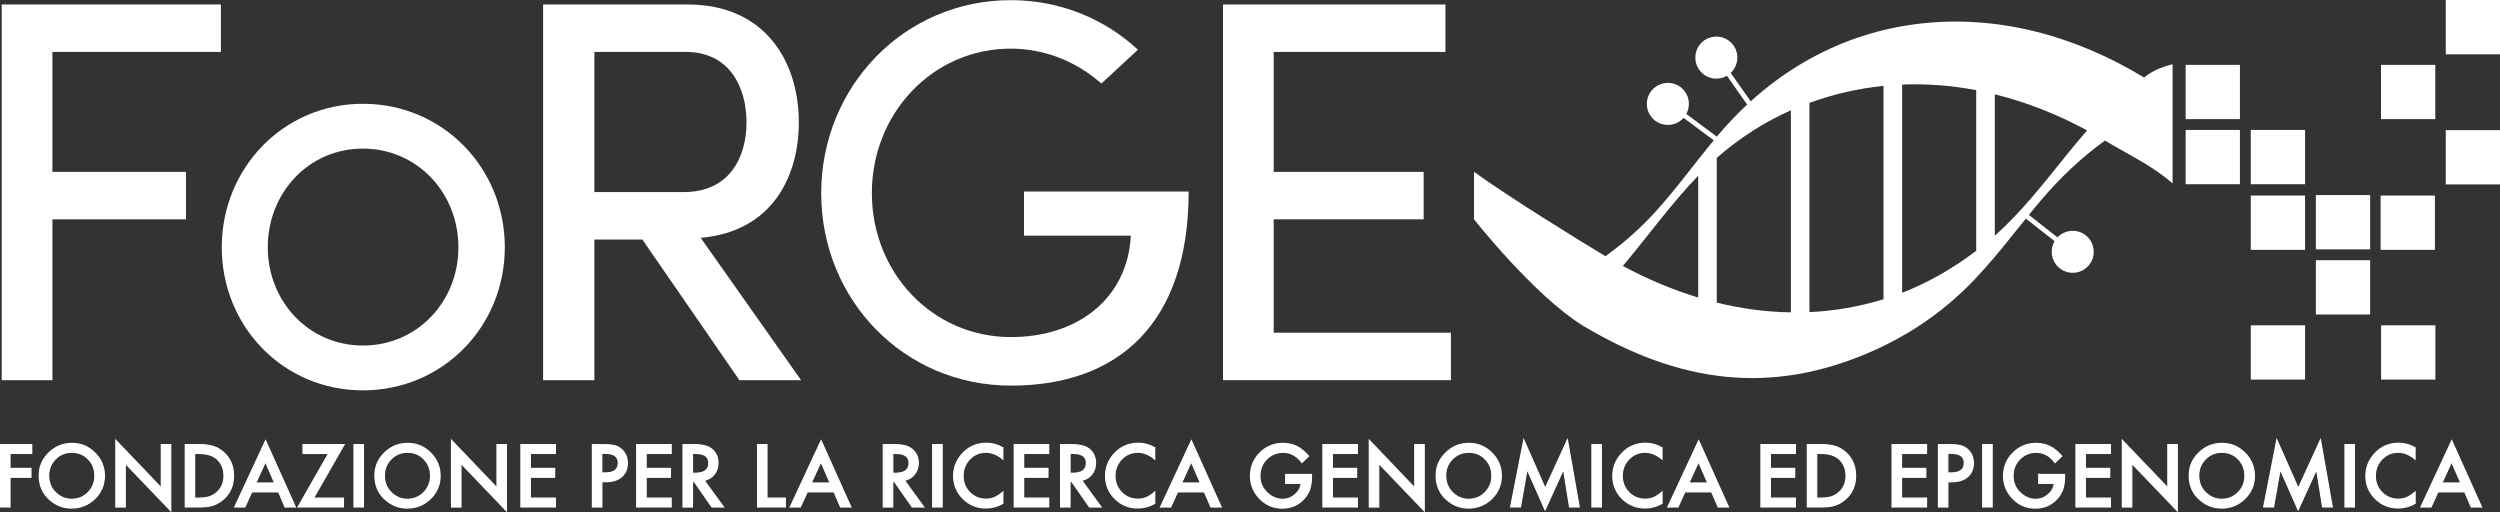 <?xml version="1.0" encoding="UTF-8"?><svg id="Livello_2" xmlns="http://www.w3.org/2000/svg" xmlns:xlink="http://www.w3.org/1999/xlink" viewBox="0 0 522.73 107.11"><rect x="0" y="0" width="522.73" height="107.11" fill="#333333" stroke="none"/><defs><style>.cls-1{fill:#fff;}.cls-2{fill:#fff;}.cls-3,.cls-4,.cls-5,.cls-6{fill:#FFF;}.cls-4{stroke-width:4px;}.cls-4,.cls-5{stroke:#fff;stroke-miterlimit:10;}.cls-7{fill:#fff;stroke:#fff;stroke-width:.25px;}.cls-6{stroke:#FFF;stroke-width:2px;}.cls-8{fill:url(#Sfumatura_senza_nome_43);}</style><linearGradient id="Sfumatura_senza_nome_43" x1="322.68" y1="70.96" x2="446.28" y2="-.4" gradientUnits="userSpaceOnUse"><stop offset="0" stop-color="#FFF"/><stop offset=".47" stop-color="#fff"/><stop offset="1" stop-color="#fff"/></linearGradient></defs><g id="Layer_1"><line class="cls-5" x1="350.18" y1="22.66" x2="359.08" y2="29.27"/><path class="cls-4" d="m351.12,21.41c.17,1.32-.75,2.53-2.07,2.7-1.32.17-2.53-.75-2.7-2.07-.17-1.32.75-2.53,2.07-2.7,1.32-.17,2.53.75,2.7,2.07Z"/><line class="cls-5" x1="359.95" y1="13.38" x2="366.34" y2="22.45"/><path class="cls-4" d="m361.24,12.49c-.25,1.31-1.51,2.16-2.81,1.92s-2.16-1.5-1.92-2.81c.25-1.31,1.5-2.16,2.81-1.92,1.31.25,2.16,1.5,1.92,2.81Z"/><line class="cls-5" x1="431.99" y1="51.68" x2="423.27" y2="44.82"/><path class="cls-4" d="m431,52.9c-.14-1.32.82-2.5,2.14-2.64,1.32-.14,2.5.82,2.64,2.14.14,1.32-.82,2.5-2.14,2.64-1.32.14-2.5-.82-2.64-2.14Z"/><path class="cls-8" d="m449.1,15.62c-.28.19-.54.39-.8.58-14.57-8.84-30.88-13.19-47.18-11.22-15.85,1.91-30.41,9.7-41.92,23.32-5.48,6.47-10.45,13.8-16.5,19.49-2.24,2.1-4.58,4.03-7.01,5.78-4.73-2.8-20.41-12.5-27.49-17.64v9.92s12.5,15.89,22.82,22.28c19.93,11.87,39.08,14.7,60.4,5.33,6.88-3.02,13.43-7.25,19.21-12.78,5.87-5.61,10.77-12.48,16.12-18.8,4.11-4.86,8.59-9.03,13.38-12.49,4.81,2.91,9.77,5.14,14.14,8.96V13.43c-1.97.5-3.56,1.09-5.17,2.19Zm-109.19,39.3c5.03-6.07,9.77-12.59,15.17-18.18v25.47c-5.38-1.63-10.65-3.86-15.77-6.61.2-.23.4-.45.6-.69Zm19.05,8.37v-30.28c4.75-4.17,10.01-7.51,15.5-9.95v42.25c-5.21-.07-10.39-.78-15.5-2.03Zm19.38,1.97V21.51c5.11-1.86,10.29-3.03,15.49-3.55v44.61c-5.15,1.58-10.33,2.45-15.49,2.69Zm19.38-4.04V17.68c5.19-.21,10.37.2,15.49,1.17v33.59c-4.86,3.68-10.05,6.67-15.49,8.78Zm34.18-28.57c-4.71,5.86-9.37,11.81-14.8,16.63v-29.56c6.62,1.63,13.1,4.19,19.3,7.55-1.53,1.74-3.03,3.54-4.5,5.38Z"/><rect class="cls-2" x="457" y="13.56" width="11.35" height="11.35"/><rect class="cls-1" x="457" y="27.17" width="11.35" height="11.35"/><rect class="cls-2" x="470.62" y="27.17" width="11.35" height="11.35"/><rect class="cls-3" x="470.62" y="40.89" width="11.35" height="11.35"/><rect class="cls-1" x="470.62" y="68.02" width="11.35" height="11.35"/><rect class="cls-1" x="484.23" y="40.79" width="11.35" height="11.35"/><rect class="cls-3" x="497.77" y="40.89" width="11.35" height="11.35"/><rect class="cls-1" x="511.39" y="27.21" width="11.35" height="11.35"/><rect class="cls-1" x="511.39" width="11.35" height="11.35"/><rect class="cls-3" x="484.23" y="54.41" width="11.35" height="11.35"/><rect class="cls-2" x="497.87" y="68.02" width="11.35" height="11.35"/><rect class="cls-2" x="497.85" y="13.56" width="11.35" height="11.35"/><path class="cls-3" d="m46.19.94v9.92H10.96v25.08h27.93v9.92H10.96v33.63H.36V.94h45.83Z"/><path class="cls-6" d="m75.88,22.7c16.14,0,28.67,12.94,28.67,29s-12.54,28.92-28.67,28.92-28.51-12.94-28.51-28.92,12.45-29,28.51-29Zm0,50.55c11.88,0,20.97-9.59,20.97-21.55s-9.09-21.63-20.97-21.63-20.89,9.67-20.89,21.63,9.09,21.55,20.89,21.55Z"/><path class="cls-3" d="m167.48,79.49h-12.88l-20.29-29.41h-10.03v29.41h-10.72V.94h30.21c16.53,0,23.26,12.31,23.26,24.62,0,11.63-5.81,22.91-20.52,24.17l20.98,29.75ZM124.28,10.86v29.3h18.7c9.58,0,13.11-7.3,13.11-14.59s-3.53-14.71-12.65-14.71h-19.15Z"/><path class="cls-3" d="m230.29,17.47c-5.02-4.45-11.63-7.3-18.92-7.3-16.42,0-29.07,13.57-29.07,30.21s12.65,30.1,29.07,30.1c14.14,0,24.4-8.21,25.08-21.2h-22.34v-9.23h34.43c0,27.59-14.71,40.58-37.16,40.58s-39.67-18.01-39.67-40.24S189.03.03,211.37.03c10.37,0,19.72,3.99,26.56,10.37l-7.64,7.07Z"/><path class="cls-3" d="m302.23.94v9.92h-35.91v25.08h31.35v9.92h-31.35v23.71h37.05v9.92h-47.65V.94h46.51Z"/><path class="cls-7" d="m6.64,94.81H2.09v3.13h4.38v1.85H2.09v6.21H.12v-13.04h6.51v1.85Z"/><path class="cls-7" d="m8.2,99.42c0-1.84.67-3.41,2.02-4.73,1.34-1.32,2.95-1.98,4.83-1.98s3.45.66,4.78,1.99c1.33,1.33,2,2.93,2,4.79s-.67,3.47-2.01,4.77c-1.35,1.31-2.97,1.97-4.87,1.97-1.68,0-3.2-.58-4.54-1.75-1.48-1.29-2.21-2.98-2.21-5.07Zm1.98.03c0,1.44.48,2.63,1.45,3.56.96.93,2.08,1.39,3.34,1.39,1.37,0,2.52-.47,3.46-1.42.94-.96,1.41-2.12,1.41-3.5s-.46-2.56-1.39-3.5c-.92-.95-2.07-1.42-3.43-1.42s-2.5.47-3.44,1.42c-.93.93-1.4,2.09-1.4,3.46Z"/><path class="cls-7" d="m24.22,106v-13.93l9.51,9.95v-9.06h1.97v13.84l-9.51-9.92v9.13h-1.97Z"/><path class="cls-7" d="m38.74,106v-13.04h2.74c1.31,0,2.35.13,3.11.39.82.25,1.56.68,2.22,1.29,1.35,1.23,2.02,2.84,2.02,4.84s-.7,3.63-2.1,4.87c-.7.62-1.44,1.05-2.21,1.29-.72.24-1.74.36-3.07.36h-2.7Zm1.97-1.85h.89c.88,0,1.62-.09,2.2-.28.59-.2,1.11-.51,1.59-.94.97-.88,1.45-2.04,1.45-3.45s-.48-2.59-1.44-3.48c-.86-.79-2.13-1.19-3.81-1.19h-.89v9.34Z"/><path class="cls-7" d="m58.23,102.84h-5.58l-1.45,3.17h-2.12l6.45-13.86,6.23,13.86h-2.15l-1.37-3.17Zm-.8-1.85l-1.93-4.43-2.03,4.43h3.96Z"/><path class="cls-7" d="m65.55,104.15h6.26v1.85h-9.49l6.4-11.19h-5.36v-1.85h8.59l-6.4,11.19Z"/><path class="cls-7" d="m75.99,92.96v13.04h-1.97v-13.04h1.97Z"/><path class="cls-7" d="m78.39,99.42c0-1.84.67-3.41,2.02-4.73,1.34-1.32,2.95-1.98,4.83-1.98s3.45.66,4.78,1.99c1.33,1.33,2,2.93,2,4.79s-.67,3.47-2.01,4.77c-1.35,1.31-2.97,1.97-4.87,1.97-1.68,0-3.2-.58-4.54-1.75-1.48-1.29-2.21-2.98-2.21-5.07Zm1.98.03c0,1.44.48,2.63,1.45,3.56.96.93,2.08,1.39,3.34,1.39,1.37,0,2.52-.47,3.46-1.42.94-.96,1.41-2.12,1.41-3.5s-.46-2.56-1.39-3.5c-.92-.95-2.07-1.42-3.43-1.42s-2.5.47-3.44,1.42c-.93.93-1.4,2.09-1.4,3.46Z"/><path class="cls-7" d="m94.41,106v-13.93l9.51,9.95v-9.06h1.97v13.84l-9.51-9.92v9.13h-1.97Z"/><path class="cls-7" d="m116.12,94.81h-5.23v3.13h5.08v1.85h-5.08v4.36h5.23v1.85h-7.2v-13.04h7.2v1.85Z"/><path class="cls-7" d="m125.84,100.71v5.3h-1.97v-13.04h2.23c1.09,0,1.92.08,2.47.23.56.15,1.06.44,1.49.86.75.73,1.12,1.66,1.12,2.77,0,1.19-.4,2.14-1.2,2.84-.8.7-1.88,1.05-3.24,1.05h-.91Zm0-1.82h.73c1.81,0,2.71-.7,2.71-2.09s-.93-2.02-2.8-2.02h-.65v4.11Z"/><path class="cls-7" d="m140.33,94.81h-5.23v3.13h5.08v1.85h-5.08v4.36h5.23v1.85h-7.2v-13.04h7.2v1.85Z"/><path class="cls-7" d="m147.24,100.45l4.04,5.56h-2.41l-3.73-5.34h-.35v5.34h-1.97v-13.04h2.31c1.72,0,2.97.32,3.73.97.84.72,1.27,1.67,1.27,2.85,0,.92-.26,1.72-.79,2.38-.53.66-1.23,1.09-2.09,1.28Zm-2.45-1.5h.62c1.86,0,2.8-.71,2.8-2.14,0-1.33-.91-2-2.72-2h-.7v4.14Z"/><path class="cls-7" d="m160.37,92.96v11.19h3.83v1.85h-5.8v-13.04h1.97Z"/><path class="cls-7" d="m174.38,102.84h-5.58l-1.45,3.17h-2.12l6.45-13.86,6.23,13.86h-2.15l-1.37-3.17Zm-.8-1.85l-1.93-4.43-2.03,4.43h3.96Z"/><path class="cls-7" d="m189.11,100.45l4.04,5.56h-2.41l-3.73-5.34h-.35v5.34h-1.97v-13.04h2.31c1.72,0,2.97.32,3.73.97.84.72,1.27,1.67,1.27,2.85,0,.92-.26,1.72-.79,2.38-.53.66-1.23,1.09-2.09,1.28Zm-2.45-1.5h.63c1.86,0,2.8-.71,2.8-2.14,0-1.33-.91-2-2.72-2h-.7v4.14Z"/><path class="cls-7" d="m196.99,92.96v13.04h-1.97v-13.04h1.97Z"/><path class="cls-7" d="m209.68,93.66v2.33c-1.14-.95-2.31-1.43-3.53-1.43-1.34,0-2.47.48-3.39,1.44-.92.96-1.39,2.13-1.39,3.51s.46,2.52,1.39,3.46c.92.94,2.06,1.41,3.4,1.41.69,0,1.28-.11,1.77-.34.27-.11.55-.26.84-.46.29-.19.59-.42.92-.69v2.37c-1.13.64-2.31.95-3.55.95-1.86,0-3.45-.65-4.77-1.95-1.31-1.31-1.97-2.89-1.97-4.75,0-1.66.55-3.14,1.65-4.44,1.35-1.59,3.1-2.39,5.25-2.39,1.17,0,2.3.32,3.4.95Z"/><path class="cls-7" d="m219.27,94.81h-5.23v3.13h5.08v1.85h-5.08v4.36h5.23v1.85h-7.2v-13.04h7.2v1.85Z"/><path class="cls-7" d="m226.18,100.45l4.04,5.56h-2.41l-3.73-5.34h-.35v5.34h-1.97v-13.04h2.31c1.72,0,2.97.32,3.73.97.84.72,1.27,1.67,1.27,2.85,0,.92-.26,1.72-.79,2.38s-1.23,1.09-2.09,1.28Zm-2.45-1.5h.63c1.86,0,2.8-.71,2.8-2.14,0-1.33-.91-2-2.72-2h-.7v4.14Z"/><path class="cls-7" d="m241.44,93.66v2.33c-1.14-.95-2.31-1.43-3.53-1.43-1.34,0-2.47.48-3.39,1.44-.92.96-1.39,2.13-1.39,3.51s.46,2.52,1.39,3.46,2.06,1.41,3.4,1.41c.69,0,1.28-.11,1.77-.34.27-.11.55-.26.84-.46.29-.19.6-.42.92-.69v2.37c-1.13.64-2.31.95-3.55.95-1.86,0-3.45-.65-4.77-1.95-1.31-1.31-1.97-2.89-1.97-4.75,0-1.66.55-3.14,1.65-4.44,1.35-1.59,3.1-2.39,5.25-2.39,1.17,0,2.3.32,3.4.95Z"/><path class="cls-7" d="m251.81,102.84h-5.58l-1.45,3.17h-2.12l6.45-13.86,6.23,13.86h-2.15l-1.37-3.17Zm-.8-1.85l-1.93-4.43-2.03,4.43h3.96Z"/><path class="cls-7" d="m268.83,99.21h5.39v.43c0,.98-.12,1.85-.35,2.6-.23.7-.61,1.35-1.14,1.96-1.21,1.36-2.75,2.04-4.62,2.04s-3.39-.66-4.69-1.98c-1.3-1.32-1.95-2.91-1.95-4.76s.66-3.5,1.98-4.81c1.32-1.32,2.93-1.98,4.83-1.98,1.02,0,1.97.21,2.85.63.84.42,1.68,1.09,2.49,2.03l-1.4,1.34c-1.07-1.42-2.37-2.14-3.91-2.14-1.38,0-2.54.48-3.47,1.43-.93.93-1.4,2.11-1.4,3.51s.52,2.65,1.56,3.59c.97.87,2.03,1.31,3.17,1.31.97,0,1.84-.33,2.61-.98.77-.66,1.2-1.45,1.29-2.37h-3.25v-1.85Z"/><path class="cls-7" d="m283.81,94.81h-5.23v3.13h5.08v1.85h-5.08v4.36h5.23v1.85h-7.2v-13.04h7.2v1.85Z"/><path class="cls-7" d="m286.31,106v-13.93l9.51,9.95v-9.06h1.97v13.84l-9.51-9.92v9.13h-1.97Z"/><path class="cls-7" d="m300.29,99.42c0-1.84.67-3.41,2.02-4.73,1.34-1.32,2.95-1.98,4.83-1.98s3.45.66,4.78,1.99c1.33,1.33,2,2.93,2,4.79s-.67,3.47-2.01,4.77c-1.35,1.31-2.97,1.97-4.87,1.97-1.68,0-3.2-.58-4.54-1.75-1.48-1.29-2.21-2.98-2.21-5.07Zm1.99.03c0,1.44.48,2.63,1.45,3.56.96.93,2.08,1.39,3.34,1.39,1.37,0,2.52-.47,3.46-1.42.94-.96,1.41-2.12,1.41-3.5s-.46-2.56-1.39-3.5c-.92-.95-2.07-1.42-3.43-1.42s-2.5.47-3.44,1.42c-.93.93-1.4,2.09-1.4,3.46Z"/><path class="cls-7" d="m315.86,106l2.75-14.02,4.48,10.14,4.64-10.14,2.47,14.02h-2.02l-1.26-7.87-3.86,8.47-3.75-8.48-1.4,7.88h-2.04Z"/><path class="cls-7" d="m334.83,92.96v13.04h-1.97v-13.04h1.97Z"/><path class="cls-7" d="m347.51,93.66v2.33c-1.14-.95-2.31-1.43-3.53-1.43-1.34,0-2.47.48-3.39,1.44-.92.96-1.39,2.13-1.39,3.51s.46,2.52,1.39,3.46,2.06,1.41,3.4,1.41c.69,0,1.28-.11,1.77-.34.27-.11.55-.26.84-.46.29-.19.6-.42.92-.69v2.37c-1.13.64-2.31.95-3.55.95-1.86,0-3.45-.65-4.77-1.95-1.31-1.31-1.97-2.89-1.97-4.75,0-1.66.55-3.14,1.65-4.44,1.35-1.59,3.1-2.39,5.25-2.39,1.17,0,2.3.32,3.4.95Z"/><path class="cls-7" d="m357.88,102.84h-5.58l-1.45,3.17h-2.12l6.45-13.86,6.23,13.86h-2.15l-1.37-3.17Zm-.8-1.85l-1.93-4.43-2.03,4.43h3.96Z"/><path class="cls-7" d="m375.4,94.81h-5.23v3.13h5.08v1.85h-5.08v4.36h5.23v1.85h-7.2v-13.04h7.2v1.85Z"/><path class="cls-7" d="m377.9,106v-13.04h2.74c1.31,0,2.35.13,3.11.39.82.25,1.56.68,2.22,1.29,1.35,1.23,2.02,2.84,2.02,4.84s-.7,3.63-2.1,4.87c-.7.62-1.44,1.05-2.21,1.29-.72.24-1.74.36-3.07.36h-2.7Zm1.97-1.85h.89c.88,0,1.62-.09,2.2-.28.59-.2,1.11-.51,1.59-.94.97-.88,1.45-2.04,1.45-3.45s-.48-2.59-1.44-3.48c-.86-.79-2.13-1.19-3.81-1.19h-.89v9.34Z"/><path class="cls-7" d="m402.82,94.81h-5.23v3.13h5.08v1.85h-5.08v4.36h5.23v1.85h-7.2v-13.04h7.2v1.85Z"/><path class="cls-7" d="m407.28,100.71v5.3h-1.97v-13.04h2.23c1.09,0,1.92.08,2.47.23.56.15,1.06.44,1.49.86.75.73,1.12,1.66,1.12,2.77,0,1.19-.4,2.14-1.2,2.84-.8.7-1.88,1.05-3.24,1.05h-.91Zm0-1.82h.73c1.81,0,2.71-.7,2.71-2.09s-.93-2.02-2.8-2.02h-.65v4.11Z"/><path class="cls-7" d="m416.54,92.96v13.04h-1.97v-13.04h1.97Z"/><path class="cls-7" d="m426.29,99.21h5.39v.43c0,.98-.12,1.85-.35,2.6-.23.7-.61,1.35-1.14,1.96-1.21,1.36-2.75,2.04-4.62,2.04s-3.39-.66-4.69-1.98c-1.3-1.32-1.95-2.91-1.95-4.76s.66-3.5,1.99-4.81c1.32-1.32,2.93-1.98,4.83-1.98,1.02,0,1.97.21,2.85.63.84.42,1.68,1.09,2.49,2.03l-1.4,1.34c-1.07-1.42-2.37-2.14-3.91-2.14-1.38,0-2.54.48-3.47,1.43-.93.93-1.4,2.11-1.4,3.51s.52,2.65,1.56,3.59c.97.87,2.03,1.31,3.17,1.31.97,0,1.84-.33,2.61-.98.77-.66,1.2-1.45,1.29-2.37h-3.25v-1.85Z"/><path class="cls-7" d="m441.27,94.81h-5.23v3.13h5.08v1.85h-5.08v4.36h5.23v1.85h-7.2v-13.04h7.2v1.85Z"/><path class="cls-7" d="m443.77,106v-13.93l9.51,9.95v-9.06h1.97v13.84l-9.51-9.92v9.13h-1.97Z"/><path class="cls-7" d="m457.75,99.42c0-1.84.67-3.41,2.02-4.73,1.34-1.32,2.95-1.98,4.83-1.98s3.45.66,4.78,1.99c1.33,1.33,2,2.93,2,4.79s-.67,3.47-2.01,4.77c-1.35,1.31-2.97,1.97-4.87,1.97-1.68,0-3.2-.58-4.54-1.75-1.48-1.29-2.21-2.98-2.21-5.07Zm1.99.03c0,1.44.48,2.63,1.45,3.56.96.93,2.08,1.39,3.34,1.39,1.37,0,2.52-.47,3.46-1.42.94-.96,1.41-2.12,1.41-3.5s-.46-2.56-1.39-3.5c-.92-.95-2.07-1.42-3.43-1.42s-2.5.47-3.44,1.42c-.93.93-1.4,2.09-1.4,3.46Z"/><path class="cls-7" d="m473.32,106l2.75-14.02,4.48,10.14,4.64-10.14,2.47,14.02h-2.02l-1.26-7.87-3.86,8.47-3.75-8.48-1.4,7.88h-2.04Z"/><path class="cls-7" d="m492.29,92.96v13.04h-1.97v-13.04h1.97Z"/><path class="cls-7" d="m504.97,93.66v2.33c-1.14-.95-2.31-1.43-3.53-1.43-1.34,0-2.47.48-3.39,1.44-.92.96-1.39,2.13-1.39,3.51s.46,2.52,1.39,3.46,2.06,1.41,3.4,1.41c.69,0,1.28-.11,1.77-.34.27-.11.55-.26.84-.46.29-.19.6-.42.92-.69v2.37c-1.13.64-2.31.95-3.55.95-1.86,0-3.45-.65-4.77-1.95-1.31-1.31-1.97-2.89-1.97-4.75,0-1.66.55-3.14,1.65-4.44,1.35-1.59,3.1-2.39,5.25-2.39,1.17,0,2.3.32,3.4.95Z"/><path class="cls-7" d="m515.34,102.84h-5.58l-1.45,3.17h-2.12l6.45-13.86,6.23,13.86h-2.15l-1.37-3.17Zm-.8-1.85l-1.93-4.43-2.03,4.43h3.96Z"/></g></svg>